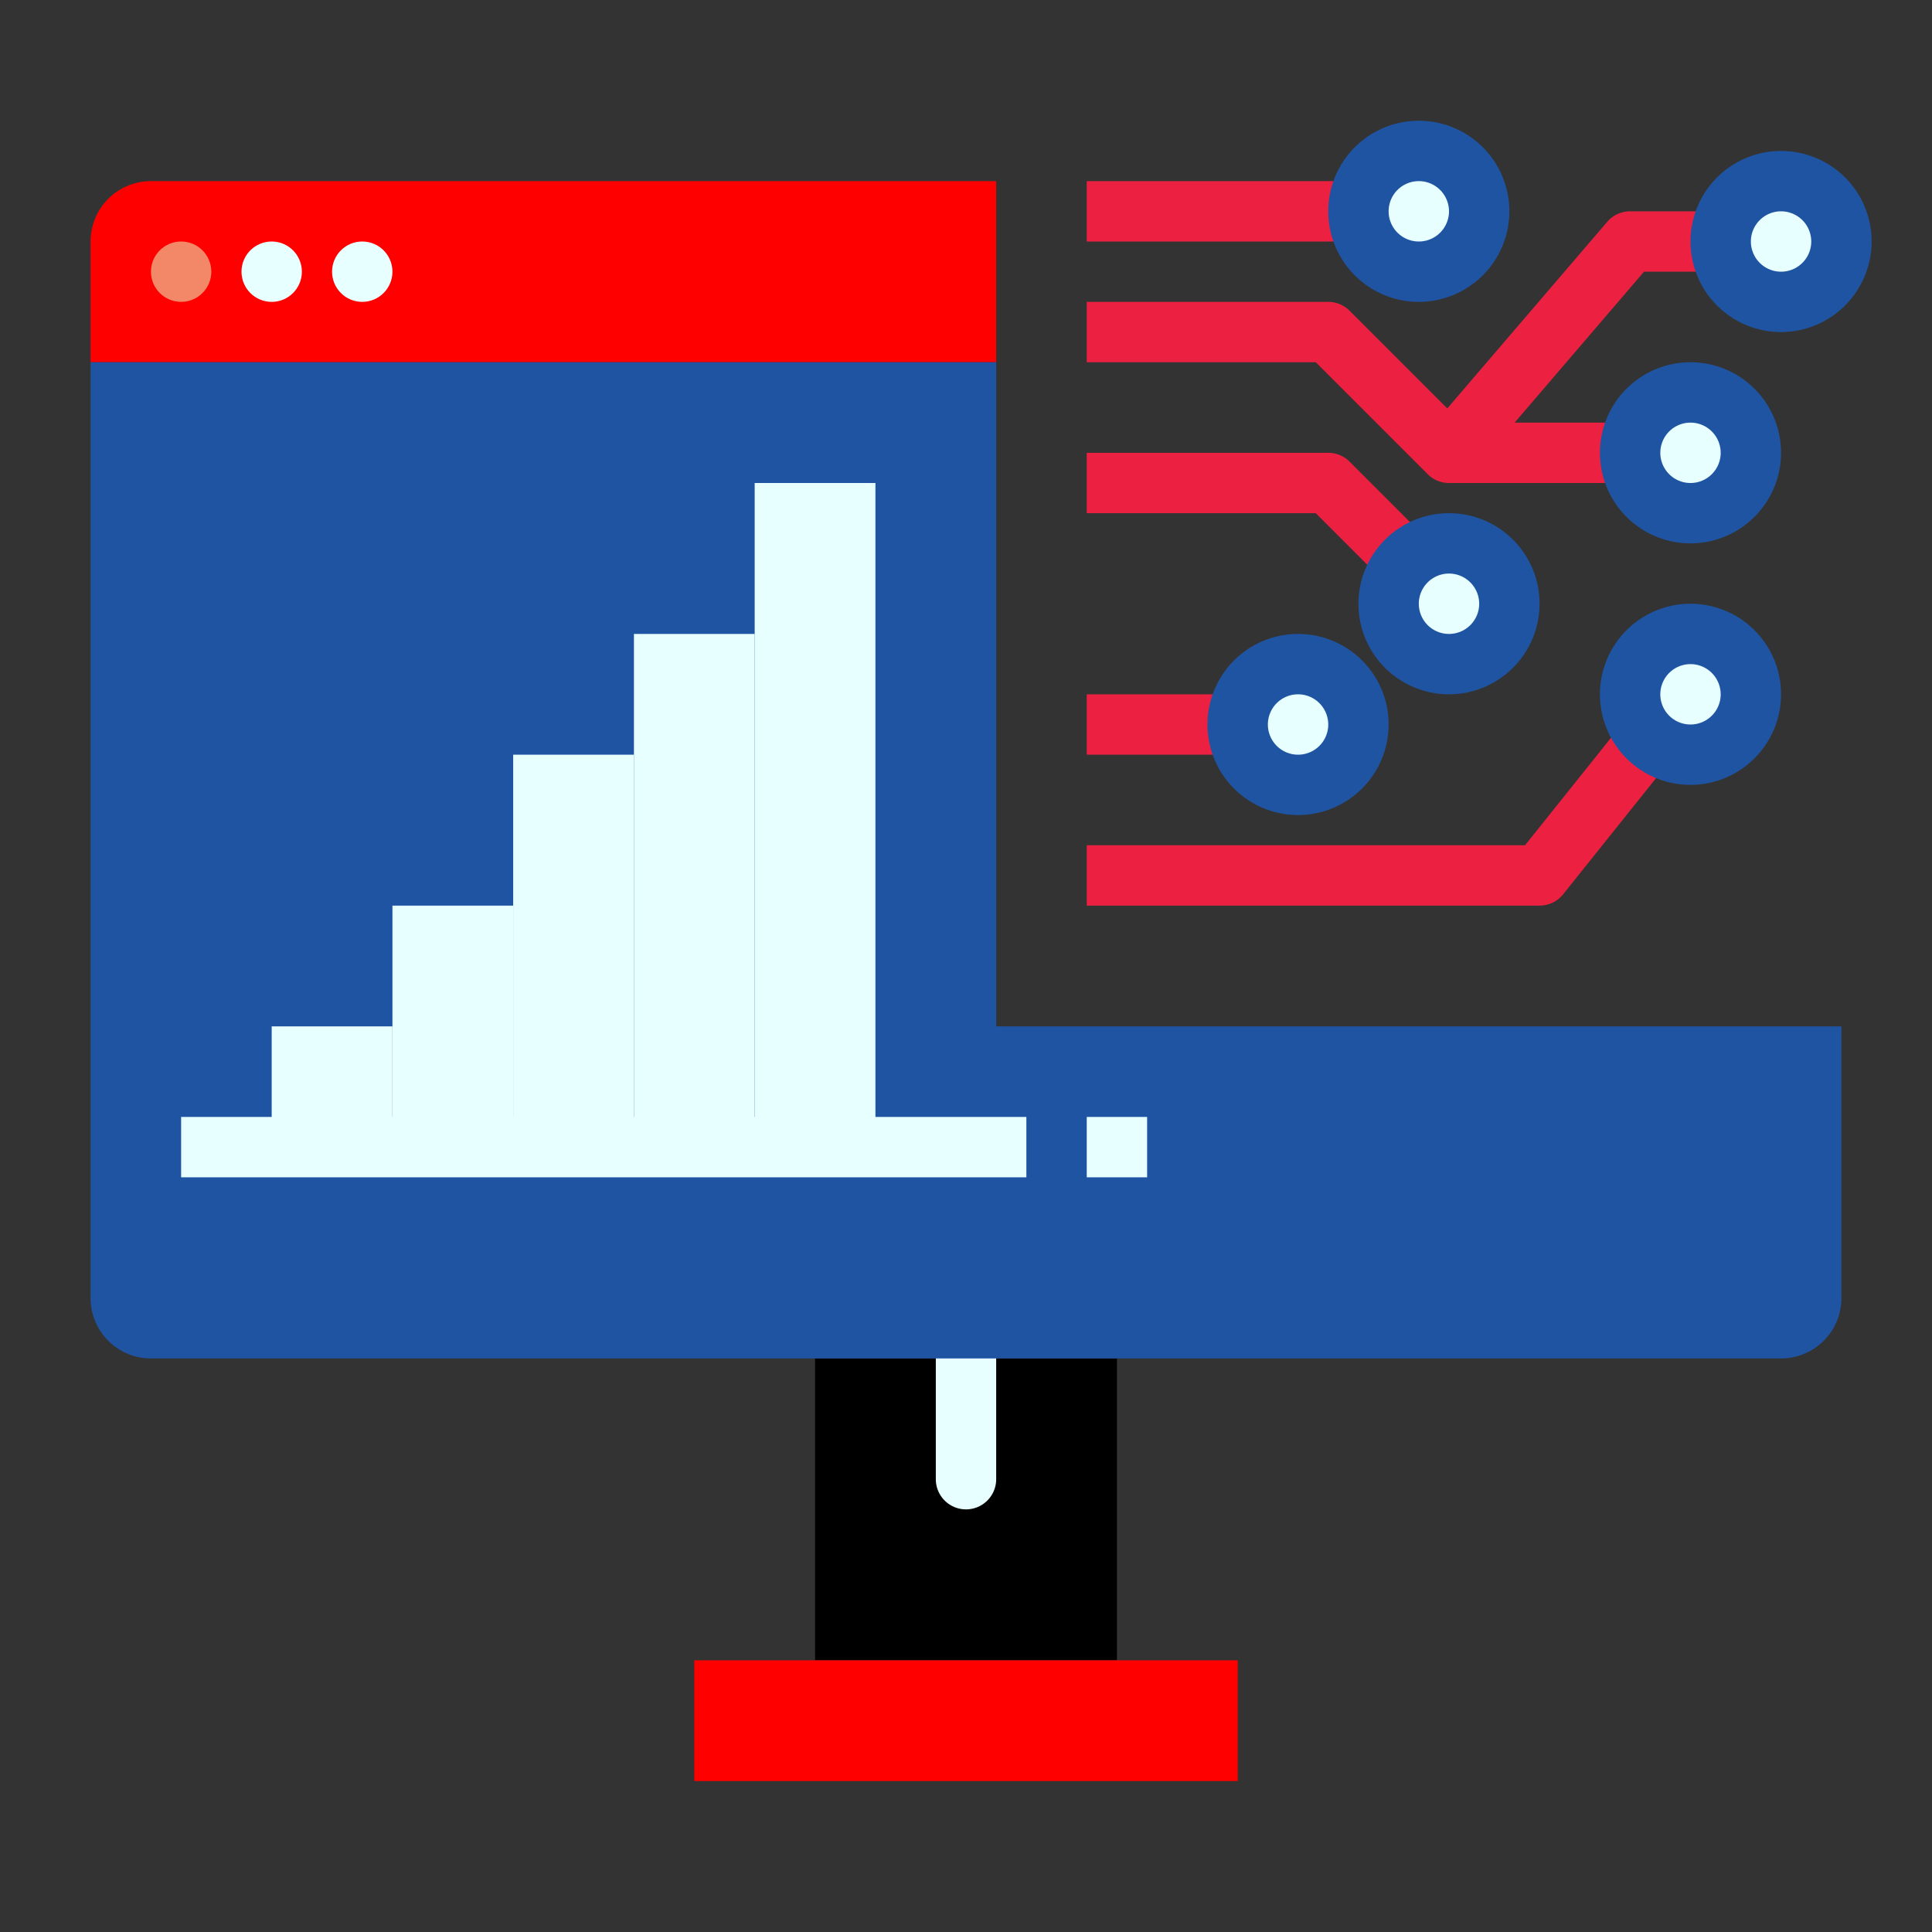 <svg xmlns="http://www.w3.org/2000/svg" version="1.1" xmlns:xlink="http://www.w3.org/1999/xlink" width="512" height="512" x="0" y="0" viewBox="0 0 512 512" style="enable-background:new 0 0 512 512" xml:space="preserve" class=""><rect x="0" y="0" width="512" height="512" fill="#333333" stroke="none"/><g><path fill="#000000" d="M216 360h80v80h-80z" opacity="1" data-original="#cad8ed" class=""></path><path fill="#e7fffe" d="M256 400a8 8 0 0 1-8-8v-32a8 8 0 0 1 16 0v32a8 8 0 0 1-8 8z" opacity="1" data-original="#a6bce3" class=""></path><path fill="#ff0000" d="M24 96h240V48H40a16 16 0 0 0-16 16z" opacity="1" data-original="#89a8f5" class=""></path><path fill="#1f54a3" d="M264 96v176h224v72a16 16 0 0 1-16 16H40a16 16 0 0 1-16-16V96z" opacity="1" data-original="#5771e5" class=""></path><path fill="#e7fffe" d="M104 240h32v64h-32z" opacity="1" data-original="#51a37e" class=""></path><path fill="#e7fffe" d="M136 200h32v104h-32z" opacity="1" data-original="#5ebd92" class=""></path><path fill="#e7fffe" d="M168 168h32v136h-32z" opacity="1" data-original="#90d4b1" class=""></path><path fill="#e7fffe" d="M200 128h32v176h-32z" opacity="1" data-original="#b6e3cc" class=""></path><path fill="#e7fffe" d="M72 272h32v32H72z" opacity="1" data-original="#308c72" class=""></path><path fill="#ff0000" d="M184 440h144v32H184z" opacity="1" data-original="#e4e9f2" class=""></path><g fill="#f7d179"><path d="M432 128h-48a7.999 7.999 0 0 1-5.657-2.343L348.687 96H288V80h64a7.999 7.999 0 0 1 5.657 2.343L387.313 112H432zM288 48h72v16h-72z" fill="#ec2141" opacity="1" data-original="#f7d179" class=""></path><path d="m390.074 125.207-12.148-10.414 48-56A8.001 8.001 0 0 1 432 56h24v16h-20.32zM370.343 157.657 348.687 136H288v-16h64a7.999 7.999 0 0 1 5.657 2.343l24 24zM408 240H288v-16h116.155l29.598-36.998 12.494 9.996-32 40A8 8 0 0 1 408 240zM288 184h40v16h-40z" fill="#ec2141" opacity="1" data-original="#f7d179" class=""></path></g><circle cx="48" cy="72" r="8" fill="#f28868" opacity="1" data-original="#f28868" class=""></circle><circle cx="72" cy="72" r="8" fill="#e7fffe" opacity="1" data-original="#f7c04a" class=""></circle><circle cx="96" cy="72" r="8" fill="#e7fffe" opacity="1" data-original="#90d4b1" class=""></circle><path fill="#e7fffe" d="M48 296h224v16H48zM288 296h16v16h-16z" opacity="1" data-original="#3d44d1" class=""></path><circle cx="448" cy="120" r="16" fill="#e7fffe" opacity="1" data-original="#f7c04a" class=""></circle><path fill="#1f54a3" d="M448 144a24 24 0 1 1 24-24 24.027 24.027 0 0 1-24 24zm0-32a8 8 0 1 0 8 8 8.01 8.01 0 0 0-8-8z" opacity="1" data-original="#f7dfa1" class=""></path><circle cx="448" cy="184" r="16" fill="#e7fffe" opacity="1" data-original="#f7c04a" class=""></circle><path fill="#1f54a3" d="M448 208a24 24 0 1 1 24-24 24.027 24.027 0 0 1-24 24zm0-32a8 8 0 1 0 8 8 8.01 8.01 0 0 0-8-8z" opacity="1" data-original="#f7dfa1" class=""></path><circle cx="384" cy="160" r="16" fill="#e7fffe" opacity="1" data-original="#f7c04a" class=""></circle><path fill="#1f54a3" d="M384 184a24 24 0 1 1 24-24 24.027 24.027 0 0 1-24 24zm0-32a8 8 0 1 0 8 8 8.01 8.01 0 0 0-8-8z" opacity="1" data-original="#f7dfa1" class=""></path><circle cx="344" cy="192" r="16" fill="#e7fffe" opacity="1" data-original="#f7c04a" class=""></circle><path fill="#1f54a3" d="M344 216a24 24 0 1 1 24-24 24.027 24.027 0 0 1-24 24zm0-32a8 8 0 1 0 8 8 8.01 8.01 0 0 0-8-8z" opacity="1" data-original="#f7dfa1" class=""></path><circle cx="472" cy="64" r="16" fill="#e7fffe" opacity="1" data-original="#f7c04a" class=""></circle><path fill="#1f54a3" d="M472 88a24 24 0 1 1 24-24 24.027 24.027 0 0 1-24 24zm0-32a8 8 0 1 0 8 8 8.01 8.01 0 0 0-8-8z" opacity="1" data-original="#f7dfa1" class=""></path><circle cx="376" cy="56" r="16" fill="#e7fffe" opacity="1" data-original="#f7c04a" class=""></circle><path fill="#1f54a3" d="M376 80a24 24 0 1 1 24-24 24.027 24.027 0 0 1-24 24zm0-32a8 8 0 1 0 8 8 8.01 8.01 0 0 0-8-8z" opacity="1" data-original="#f7dfa1" class=""></path></g></svg>
